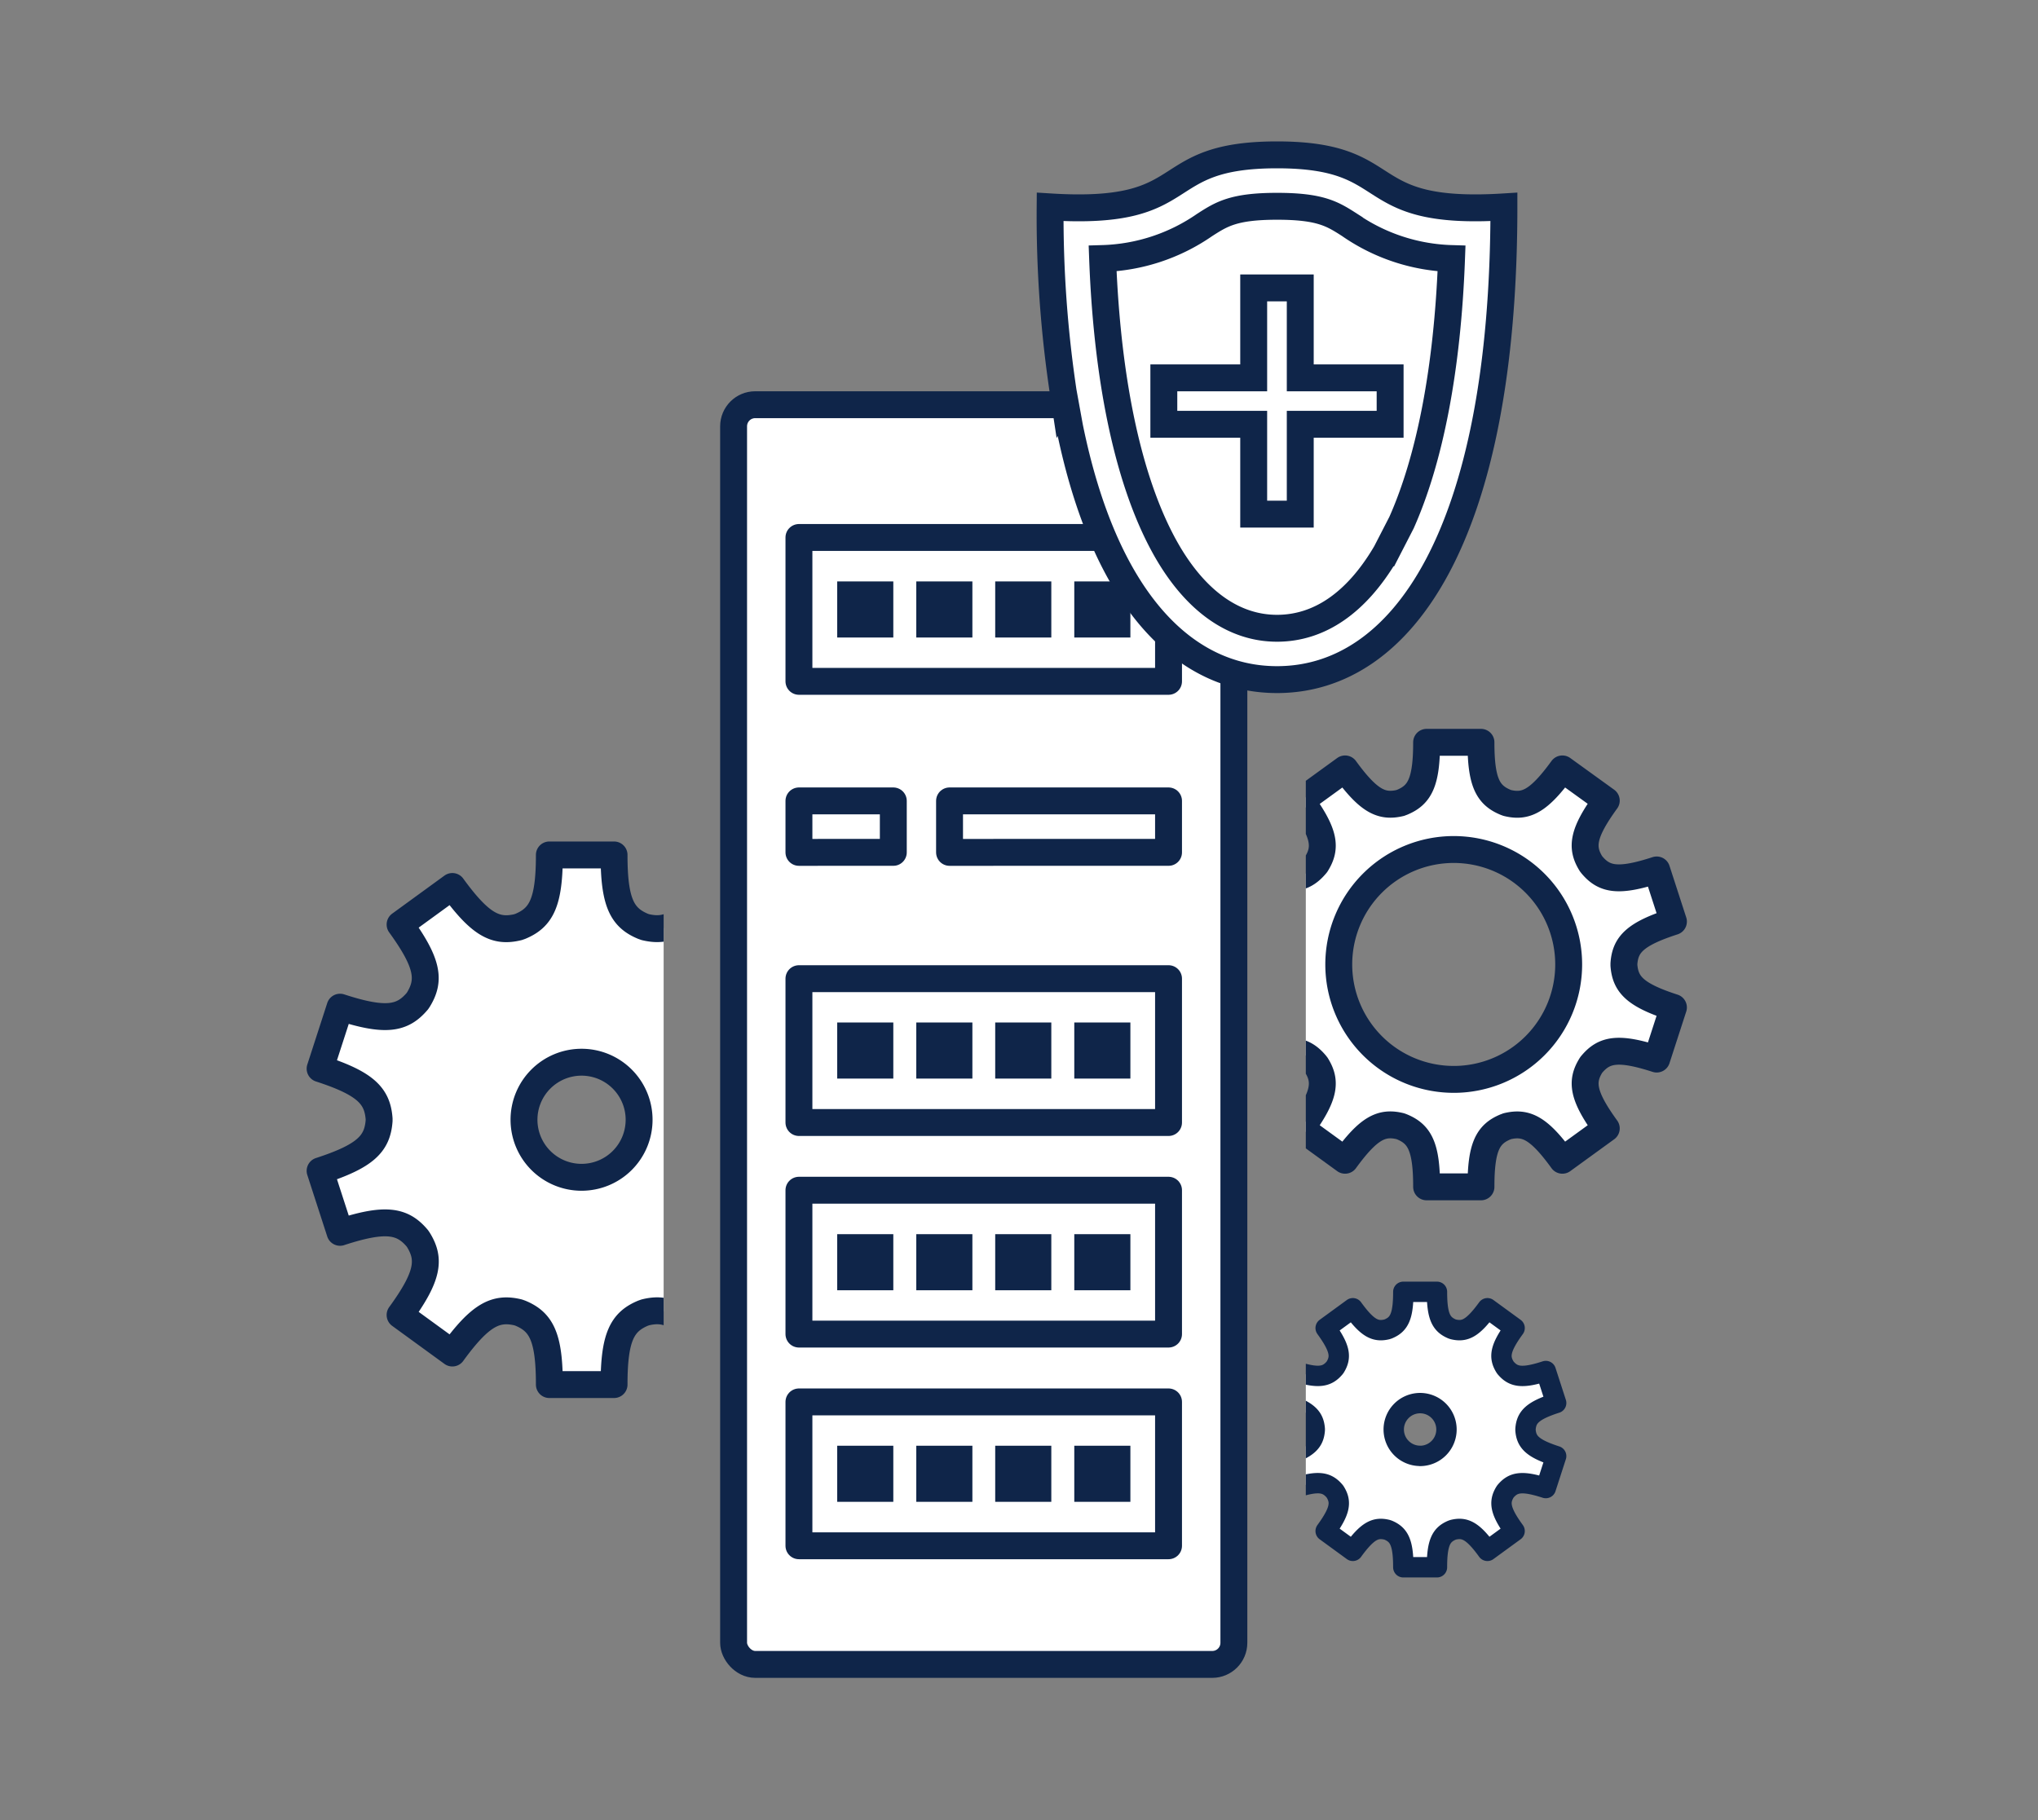 <svg xmlns="http://www.w3.org/2000/svg" width="150" height="134"><rect width="100%" height="100%" fill="#808080" stroke="none"/><defs><clipPath id="a"><path data-name="長方形 1347" transform="translate(221 664)" fill="#fff" stroke="#707070" d="M0 0h150v134H0z"/></clipPath><clipPath id="b"><path data-name="長方形 1213" fill="none" d="M0 0h28.068v46.925H0z"/></clipPath><clipPath id="c"><path data-name="長方形 1214" fill="none" d="M0 0h29.136v84.65H0z"/></clipPath></defs><g transform="translate(-221 -664)" clip-path="url(#a)"><g data-name="グループ 3721"><g data-name="グループ 3712" transform="translate(274.994 693.793)"><rect data-name="長方形 1189" width="36.821" height="92.733" rx="1.59" fill="#fff" stroke="#0f2549" stroke-linecap="round" stroke-linejoin="round" stroke-width="1.98"/><g data-name="グループ 3705"><path data-name="長方形 1190" fill="#fff" stroke="#0f2549" stroke-linecap="round" stroke-linejoin="round" stroke-width="1.98" d="M4.809 42.252h27.203v10.59H4.809z"/><g data-name="グループ 3704" fill="#0f2549"><path data-name="長方形 1191" d="M7.626 45.478h4.129v4.129H7.626z"/><path data-name="長方形 1192" d="M13.446 45.478h4.129v4.129h-4.129z"/><path data-name="長方形 1193" d="M19.255 45.478h4.129v4.129h-4.129z"/><path data-name="長方形 1194" d="M25.075 45.478h4.129v4.129h-4.129z"/></g></g><g data-name="グループ 3707"><path data-name="長方形 1195" fill="#fff" stroke="#0f2549" stroke-linecap="round" stroke-linejoin="round" stroke-width="1.98" d="M4.809 9.774h27.203v10.59H4.809z"/><g data-name="グループ 3706" fill="#0f2549"><path data-name="長方形 1196" d="M7.626 13.009h4.129v4.129H7.626z"/><path data-name="長方形 1197" d="M13.446 13.009h4.129v4.129h-4.129z"/><path data-name="長方形 1198" d="M19.255 13.009h4.129v4.129h-4.129z"/><path data-name="長方形 1199" d="M25.075 13.009h4.129v4.129h-4.129z"/></g></g><g data-name="グループ 3709"><path data-name="長方形 1200" fill="#fff" stroke="#0f2549" stroke-linecap="round" stroke-linejoin="round" stroke-width="1.98" d="M4.809 57.826h27.203v10.59H4.809z"/><g data-name="グループ 3708" fill="#0f2549"><path data-name="長方形 1201" d="M7.626 61.061h4.129v4.129H7.626z"/><path data-name="長方形 1202" d="M13.446 61.061h4.129v4.129h-4.129z"/><path data-name="長方形 1203" d="M19.255 61.061h4.129v4.129h-4.129z"/><path data-name="長方形 1204" d="M25.075 61.061h4.129v4.129h-4.129z"/></g></g><g data-name="グループ 3711"><path data-name="長方形 1205" fill="#fff" stroke="#0f2549" stroke-linecap="round" stroke-linejoin="round" stroke-width="1.98" d="M4.809 73.409h27.203v10.59H4.809z"/><g data-name="グループ 3710" fill="#0f2549"><path data-name="長方形 1206" d="M7.626 76.635h4.129v4.129H7.626z"/><path data-name="長方形 1207" d="M13.446 76.635h4.129v4.129h-4.129z"/><path data-name="長方形 1208" d="M19.255 76.635h4.129v4.129h-4.129z"/><path data-name="長方形 1209" d="M25.075 76.635h4.129v4.129h-4.129z"/></g></g><path data-name="長方形 1210" fill="#fff" stroke="#0f2549" stroke-linecap="round" stroke-linejoin="round" stroke-width="1.98" d="M4.809 29.166h6.946v3.789H4.809z"/><path data-name="長方形 1211" fill="#fff" stroke="#0f2549" stroke-linecap="round" stroke-linejoin="round" stroke-width="1.98" d="M15.894 29.166h16.118v3.789H15.894z"/></g><g data-name="グループ 3717" transform="translate(241.777 720.277)" clip-path="url(#b)"><path data-name="パス 48869" d="M36.949 26.222v-.136c.126-1.69.981-2.6 4.343-3.692l-1.467-4.527c-3.362 1.1-4.6.855-5.693-.447-.019-.029-.049-.068-.068-.1-.894-1.438-.738-2.681 1.341-5.538l-3.847-2.8c-2.069 2.847-3.206 3.381-4.838 2.992-.058-.019-.107-.039-.165-.058-1.545-.641-2.137-1.749-2.137-5.256h-4.761c0 3.507-.6 4.615-2.137 5.256-.058.019-.107.039-.165.058-1.632.4-2.769-.146-4.838-2.992l-3.847 2.8c2.069 2.856 2.225 4.1 1.341 5.538-.019.029-.049.068-.068.1-1.1 1.3-2.322 1.545-5.693.447l-1.467 4.527c3.352 1.088 4.216 2 4.343 3.692v.136c-.126 1.69-.981 2.6-4.343 3.692l1.467 4.527c3.362-1.1 4.6-.855 5.693.447.019.029.049.068.068.1.894 1.438.738 2.681-1.341 5.538l3.847 2.8c2.069-2.847 3.206-3.381 4.838-2.992.058.019.107.039.165.058 1.545.641 2.137 1.749 2.137 5.256h4.761c0-3.507.6-4.615 2.137-5.256.058-.019.107-.039.165-.058 1.632-.4 2.769.146 4.838 2.992l3.847-2.8c-2.069-2.856-2.225-4.1-1.341-5.538.019-.029.049-.068.068-.1 1.1-1.3 2.322-1.545 5.693-.447l1.467-4.527c-3.353-1.088-4.218-2.001-4.343-3.692zM22.026 30.39a4.236 4.236 0 114.236-4.236 4.233 4.233 0 01-4.237 4.236z" fill="#fff" stroke="#0f2549" stroke-linejoin="round" stroke-width="1.98"/></g><g data-name="グループ 3718" transform="translate(317.11 696.97)" clip-path="url(#c)" fill="#fff" stroke="#0f2549" stroke-linejoin="round"><path data-name="パス 48870" d="M23.413 38.089v-.118c.1-1.417.827-2.185 3.644-3.1l-1.232-3.8c-2.826.919-3.855.717-4.774-.38a.464.464 0 00-.059-.076c-.751-1.206-.616-2.252 1.122-4.648l-3.231-2.333c-1.738 2.387-2.691 2.843-4.057 2.505-.051-.017-.093-.034-.135-.051-1.291-.54-1.8-1.468-1.8-4.412h-4c0 2.944-.506 3.872-1.8 4.412-.051.017-.093.034-.135.051-1.375.329-2.328-.118-4.066-2.505l-3.231 2.345c1.738 2.4 1.873 3.442 1.122 4.648a.463.463 0 01-.059.076c-.919 1.088-1.949 1.291-4.774.38l-1.232 3.8c2.817.911 3.534 1.687 3.644 3.1v.11c-.1 1.417-.827 2.185-3.644 3.1l1.232 3.8c2.826-.919 3.855-.717 4.774.38a.463.463 0 00.059.076c.751 1.206.616 2.252-1.122 4.648l3.231 2.345c1.738-2.387 2.691-2.843 4.066-2.505.051.017.093.034.135.051 1.291.54 1.8 1.468 1.8 4.412h4c0-2.944.506-3.872 1.8-4.412.051-.017.093-.034.135-.051 1.375-.329 2.328.118 4.057 2.505l3.231-2.345c-1.738-2.4-1.873-3.442-1.122-4.648a.462.462 0 01.059-.076c.919-1.088 1.949-1.291 4.774-.38l1.232-3.8c-2.817-.911-3.534-1.687-3.644-3.1zm-12.526 8.4a8.461 8.461 0 118.46-8.46 8.46 8.46 0 01-8.46 8.461z" stroke-width="1.98"/><path data-name="パス 48871" d="M16.17 72.303v-.073c.066-.879.513-1.355 2.256-1.919l-.762-2.352c-1.751.571-2.388.44-2.96-.234-.015-.015-.022-.037-.037-.051-.462-.747-.381-1.392.7-2.879l-2-1.458c-1.077 1.48-1.663 1.758-2.513 1.553-.029-.007-.059-.022-.088-.029-.8-.337-1.114-.908-1.114-2.733H7.176c0 1.824-.308 2.4-1.114 2.733-.029.007-.059.022-.088.029-.85.205-1.443-.073-2.513-1.553l-2 1.458c1.077 1.487 1.158 2.132.7 2.879a.309.309 0 00-.037.051c-.571.674-1.209.8-2.96.234l-.762 2.352c1.744.564 2.19 1.04 2.256 1.919v.073c-.066.879-.513 1.355-2.256 1.919l.762 2.352c1.751-.571 2.388-.44 2.96.234a.311.311 0 01.037.051c.462.747.381 1.392-.7 2.879l2 1.458c1.077-1.48 1.663-1.758 2.513-1.553.029.007.059.022.088.029.8.337 1.114.908 1.114 2.733h2.476c0-1.824.315-2.4 1.114-2.733.029-.007.059-.022.088-.029.85-.205 1.443.073 2.513 1.553l2-1.458c-1.077-1.48-1.158-2.132-.7-2.879.015-.015.022-.037.037-.051.571-.674 1.209-.8 2.96-.234l.762-2.352c-1.743-.564-2.189-1.04-2.256-1.919zm-7.758 1.9a1.941 1.941 0 111.941-1.941 1.945 1.945 0 01-1.941 1.946z" stroke-width="1.5"/></g><g data-name="グループ 3719" fill="#fff" stroke="#0f2549" stroke-miterlimit="10" stroke-width="1.98"><g data-name="グループ 2555"><path data-name="パス 22270" d="M299.279 693.018a87.207 87.207 0 01-.988-13.788c10.971.684 7.471-3.83 16.7-3.83s5.725 4.514 16.7 3.83c0 24.126-7.471 34.8-16.7 34.8-6.812 0-12.676-5.832-15.271-18.615l-.437-2.405z"/><path data-name="パス 22271" d="M322.944 704.805c-2.1 3.525-4.8 5.445-7.957 5.445s-5.939-1.985-8.056-5.618c-2.726-4.687-4.423-12.116-4.777-21.6a13.878 13.878 0 007.52-2.479c1.236-.791 2.125-1.367 5.321-1.367s4.085.568 5.321 1.359a13.868 13.868 0 007.52 2.488c-.3 8.13-1.6 14.76-3.682 19.439l-1.2 2.331z"/></g><path data-name="パス 22272" d="M316.701 691.816v-6.622h-3.427v6.622h-6.614v3.418h6.614v6.614h3.427v-6.614h6.614v-3.418z"/></g></g></g></svg>